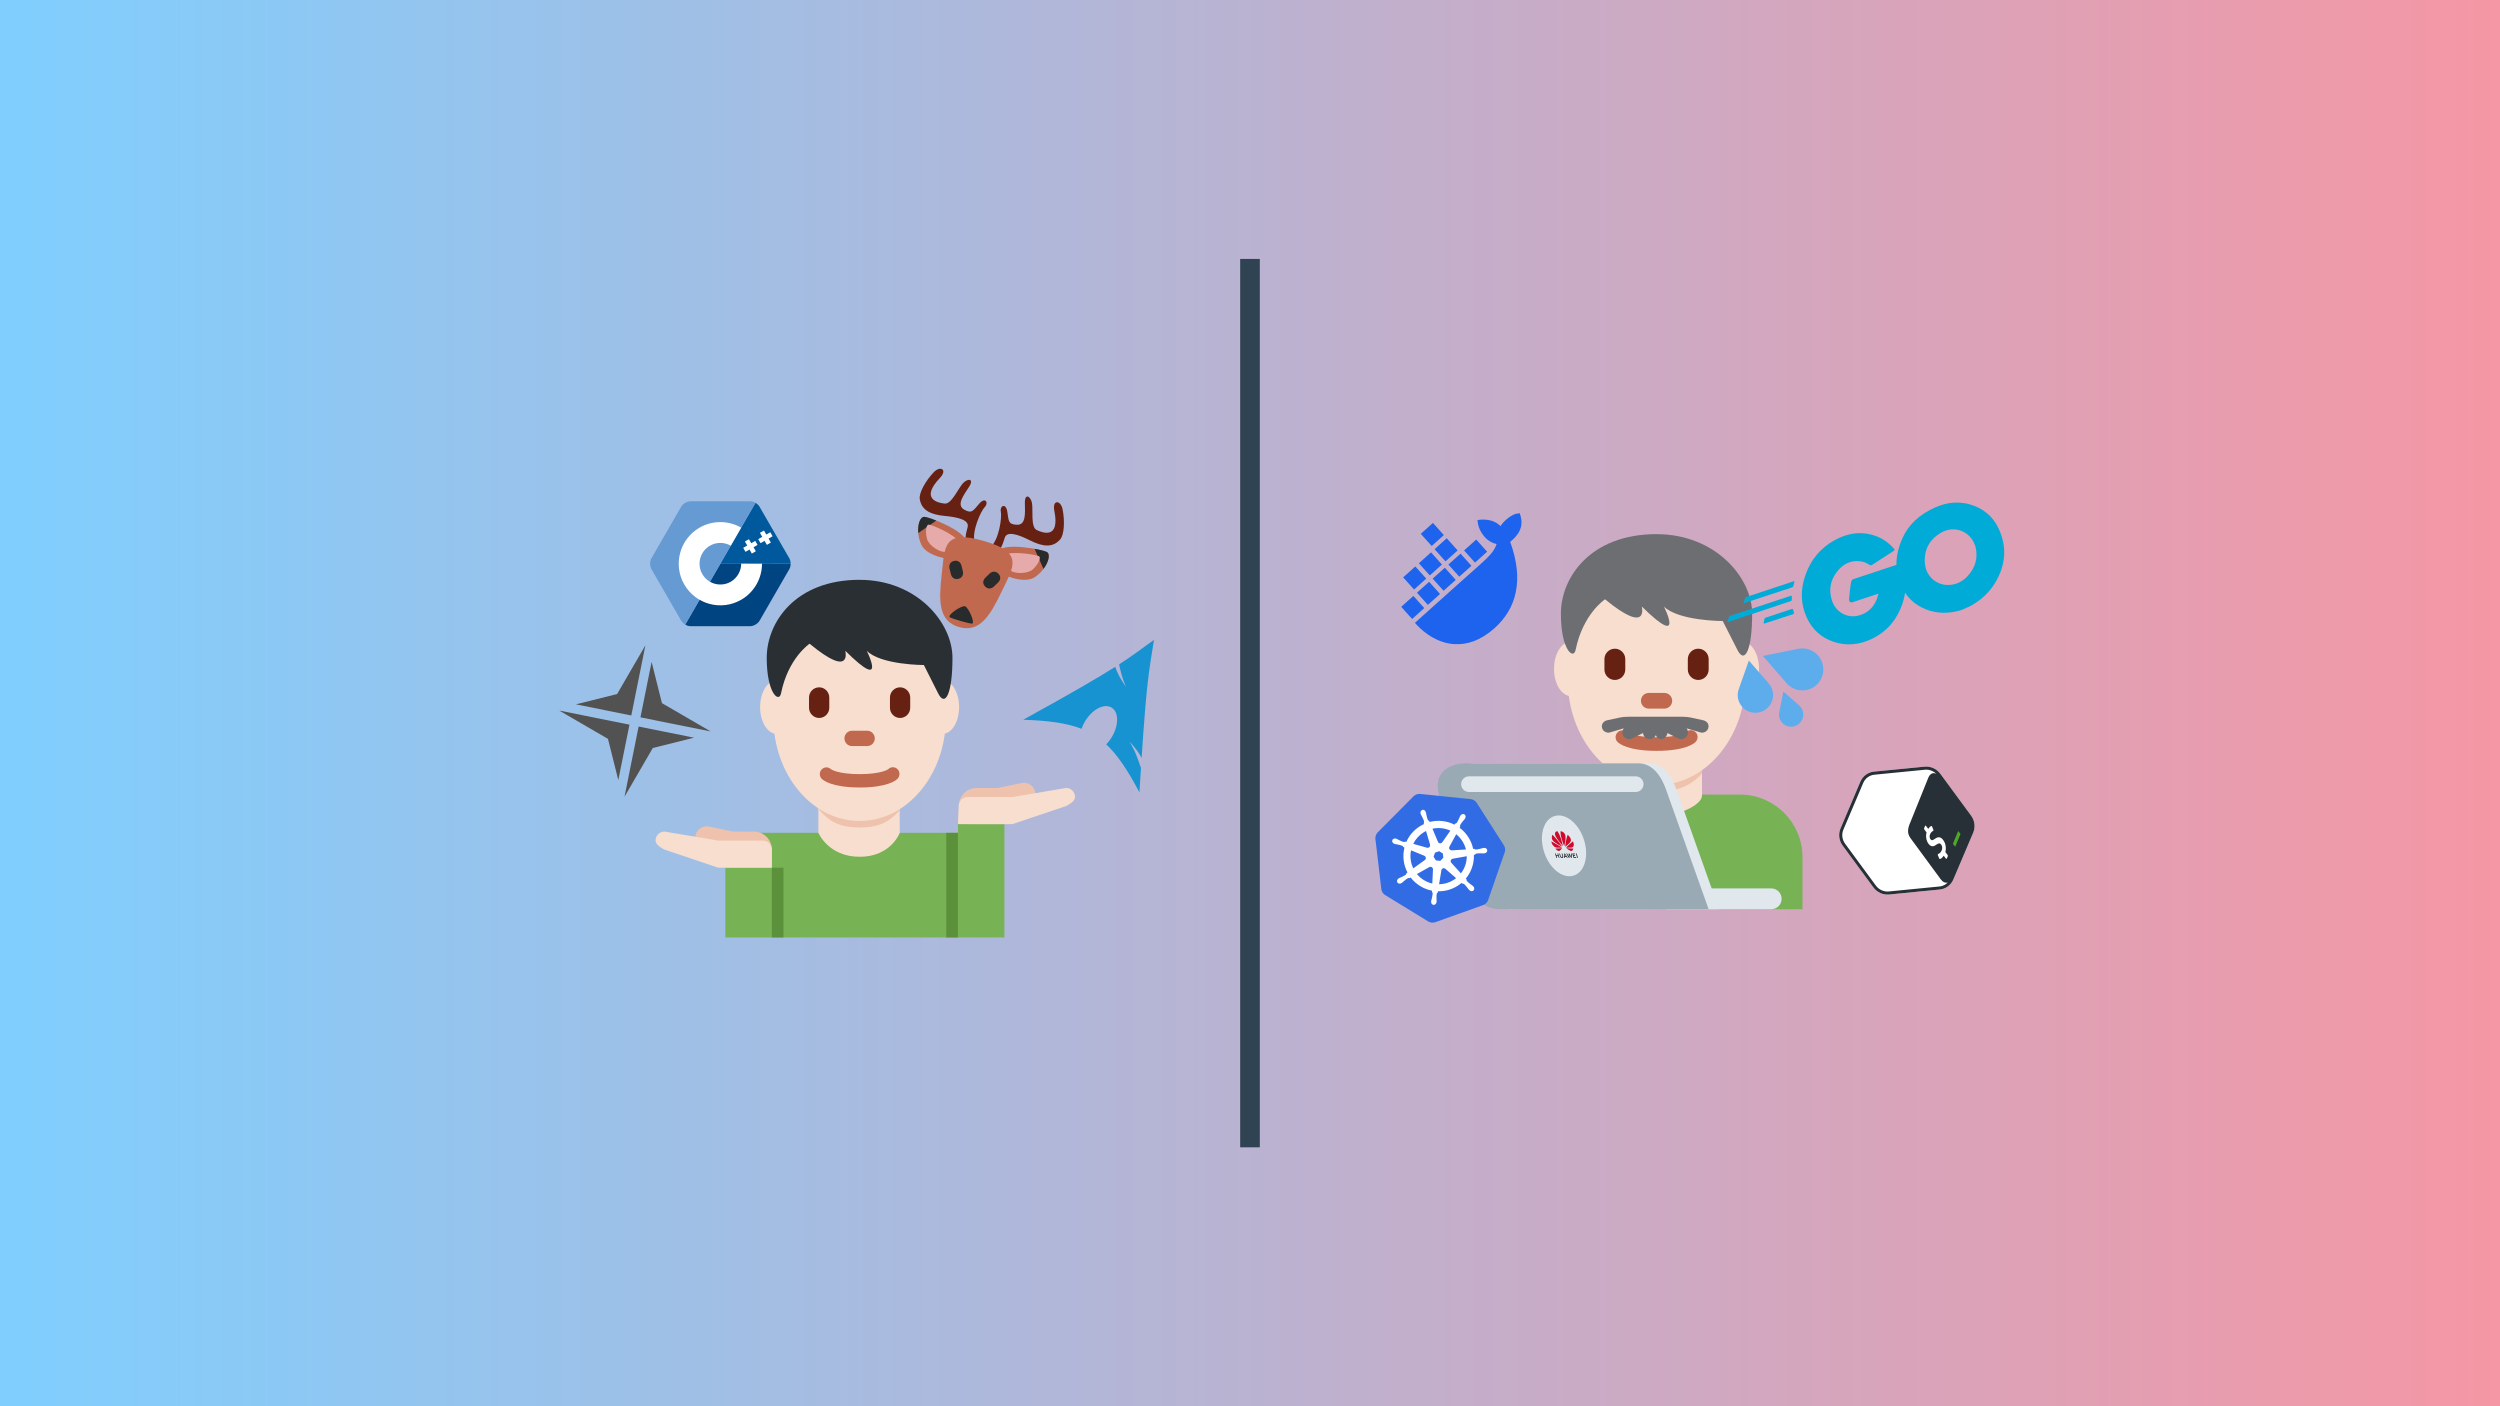 <?xml version="1.0" encoding="UTF-8"?>
<svg width="320" height="180" version="1.1" viewBox="0 0 84.667 47.625" xmlns="http://www.w3.org/2000/svg" xmlns:xlink="http://www.w3.org/1999/xlink"><defs><style type="text/css"><![CDATA[
    .fil0 {fill:black}
    .fil1 {fill:black;fill-rule:nonzero}
   ]]></style><rect id="b" x="303.4" y="517.5" width="14" height="12"/><filter id="l" x="55.5" y="496" width="29" height="28" filterUnits="userSpaceOnUse"><feColorMatrix values="1 0 0 0 0  0 1 0 0 0  0 0 1 0 0  0 0 0 1 0"/></filter><filter id="k" x="404" y="189" width="23" height="13.1" filterUnits="userSpaceOnUse"><feColorMatrix values="1 0 0 0 0  0 1 0 0 0  0 0 1 0 0  0 0 0 1 0"/></filter><filter id="j" x="445" y="188.2" width="12.8" height="17.8" filterUnits="userSpaceOnUse"><feColorMatrix values="1 0 0 0 0  0 1 0 0 0  0 0 1 0 0  0 0 0 1 0"/></filter><filter id="i" x="483" y="187.1" width="14.4" height="11.9" filterUnits="userSpaceOnUse"><feColorMatrix values="1 0 0 0 0  0 1 0 0 0  0 0 1 0 0  0 0 0 1 0"/></filter><filter id="h" x="483.3" y="187.1" width="11.9" height="11.9" filterUnits="userSpaceOnUse"><feColorMatrix values="1 0 0 0 0  0 1 0 0 0  0 0 1 0 0  0 0 0 1 0"/></filter><filter id="g" x="560" y="189.4" width="25" height="25" filterUnits="userSpaceOnUse"><feColorMatrix values="1 0 0 0 0  0 1 0 0 0  0 0 1 0 0  0 0 0 1 0"/></filter><filter id="f" x="519.5" y="150.8" width="25" height="25" filterUnits="userSpaceOnUse"><feColorMatrix values="1 0 0 0 0  0 1 0 0 0  0 0 1 0 0  0 0 0 1 0"/></filter><filter id="e" x="557.5" y="150.8" width="25" height="25" filterUnits="userSpaceOnUse"><feColorMatrix values="1 0 0 0 0  0 1 0 0 0  0 0 1 0 0  0 0 0 1 0"/></filter><filter id="d" x="5.6" y="337.6" width="24" height="23.8" filterUnits="userSpaceOnUse"><feColorMatrix values="1 0 0 0 0  0 1 0 0 0  0 0 1 0 0  0 0 0 1 0"/></filter><filter id="c" x="53.4" y="338.5" width="19.6" height="19" filterUnits="userSpaceOnUse"><feColorMatrix values="1 0 0 0 0  0 1 0 0 0  0 0 1 0 0  0 0 0 1 0"/></filter><style>.cls-1 {
        fill: #1d63ed;
        stroke-width: 0px;
      }</style><linearGradient id="a" x2="84.667" y1="23.812" y2="23.812" gradientUnits="userSpaceOnUse"><stop stop-color="#009fff" offset="0"/><stop stop-color="#ec2f4b" offset="1"/></linearGradient></defs><path d="m0-9.375e-5h84.667v47.625h-84.667z" fill="url(#a)" opacity=".5" stroke-width="3.815"/><path d="m42.001 8.769h0.665v30.087h-0.665z" fill="#304352" stroke-width=".219"/><g stroke-width=".353"><path d="m61.044 30.793v-1.765c0-1.17-0.948-2.118-2.118-2.118h-5.647c-1.169 0-2.118 0.948-2.118 2.118v1.765z" fill="#77b255"/><path d="m54.563 26.948c0 0.316 0.833 0.703 1.539 0.703s1.539-0.388 1.539-0.703v-1.347h-3.078v1.347z" fill="#f7dece"/><path d="m54.561 26.195c0.429 0.485 0.961 0.616 1.54 0.616 0.579 0 1.11-0.132 1.54-0.616v-1.232h-3.081v1.232z" fill="#eec2ad"/><path d="m53.788 22.652c0 0.511-0.259 0.925-0.579 0.925s-0.579-0.414-0.579-0.925c0-0.511 0.259-0.926 0.579-0.926 0.319-3.52e-4 0.579 0.414 0.579 0.926m5.785 0c0 0.511-0.259 0.925-0.579 0.925-0.319 0-0.579-0.414-0.579-0.925 0-0.511 0.259-0.926 0.579-0.926 0.32-3.52e-4 0.579 0.414 0.579 0.926" fill="#f7dece"/><path d="m53.094 23.014c0-1.973 1.347-3.572 3.008-3.572s3.008 1.6 3.008 3.572c0 1.973-1.347 3.572-3.008 3.572-1.661-3.53e-4 -3.008-1.6-3.008-3.572" fill="#f7dece"/><path d="m56.102 25.429c-0.972 0-1.271-0.249-1.32-0.299-0.09-0.09-0.09-0.237 0-0.327 0.088-0.088 0.228-0.09 0.318-0.008 0.018 0.013 0.254 0.172 1.002 0.172 0.777 0 1.001-0.171 1.003-0.173 0.09-0.09 0.232-0.086 0.322 0.005 0.09 0.09 0.085 0.241-0.005 0.331-0.05 0.05-0.348 0.299-1.32 0.299" fill="#c1694f"/><path d="m54.69 23.028c-0.194 0-0.353-0.159-0.353-0.353v-0.353c0-0.194 0.159-0.353 0.353-0.353s0.353 0.159 0.353 0.353v0.353c0 0.194-0.159 0.353-0.353 0.353m2.824 0c-0.194 0-0.353-0.159-0.353-0.353v-0.353c0-0.194 0.159-0.353 0.353-0.353s0.353 0.159 0.353 0.353v0.353c0 0.194-0.159 0.353-0.353 0.353" fill="#662113"/><path d="m56.367 23.998h-0.529c-0.146 0-0.265-0.119-0.265-0.265s0.119-0.265 0.265-0.265h0.529c0.146 0 0.265 0.119 0.265 0.265s-0.119 0.265-0.265 0.265" fill="#c1694f"/><path d="m60.338 30.44c0 0.195-0.158 0.353-0.353 0.353h-3.53c-0.195 0-0.353-0.158-0.353-0.353s0.158-0.353 0.353-0.353h3.53c0.195 0 0.353 0.158 0.353 0.353z" fill="#e1e8ed"/><path d="m55.834 25.851h-5.817c-0.538 0-1.228 0.272-0.875 1.246l1.084 2.991c3.53e-4 0 0.14 0.704 0.934 0.704h7.059l-1.412-3.967c-0.155-0.467-0.436-0.974-0.974-0.974z" fill="#e1e8ed"/><path d="m55.481 25.851h-5.817c-0.538 0-1.228 0.272-0.875 1.246l1.084 2.991c3.53e-4 0 0.14 0.704 0.934 0.704h7.059l-1.412-3.967c-0.155-0.467-0.436-0.974-0.974-0.974z" fill="#99aab5"/><path d="m53.638 28.422c0.185 0.555 0.035 1.105-0.335 1.228-0.37 0.124-0.82-0.226-1.004-0.781s-0.035-1.105 0.335-1.228c0.37-0.123 0.82 0.226 1.004 0.781zm1.758-1.6h-5.647c-0.146 0-0.265-0.119-0.265-0.265s0.119-0.265 0.265-0.265h5.647c0.146 0 0.265 0.119 0.265 0.265s-0.119 0.265-0.265 0.265z" fill="#e1e8ed"/></g><path d="m57.698 24.396-0.448-0.097c-0.143-0.034-0.414-0.025-0.542-0.025h-1.302c-0.128 0-0.399-0.008-0.542 0.025l-0.447 0.097c-0.123 0.036-0.194 0.139-0.159 0.261 0.029 0.102 0.122 0.156 0.222 0.156 0.021 0 0.042-0.009 0.064-0.015l0.447-0.131c-0.05 0.067-0.064 0.157-0.023 0.239 0.041 0.08 0.122 0.127 0.207 0.127 0.035 0 0.07-0.009 0.103-0.025l0.365-0.183c0.008 0.076 0.049 0.146 0.122 0.183 0.033 0.016 0.069 0.024 0.103 0.024 0.085 0 0.167-0.047 0.207-0.128l0.024-0.049-0.019 0.049c0.04 0.081 0.079 0.128 0.164 0.128 0.035 0 0.07-0.008 0.103-0.024 0.073-0.037 0.114-0.107 0.122-0.183l0.365 0.183c0.034 0.017 0.069 0.025 0.103 0.025 0.085 0 0.167-0.047 0.207-0.127 0.04-0.081 0.027-0.171-0.023-0.239l0.447 0.131c0.021 0.006 0.043 0.015 0.064 0.015 0.101 0 0.193-0.054 0.222-0.156 0.035-0.122-0.036-0.226-0.159-0.261zm-1.597-6.306c1.994 0 3.239 1.471 3.239 2.697s-0.249 1.716-0.498 1.226l-0.498-0.981s-1.495 0-1.993-0.491c0 0 0.748 1.471-0.748 0 0 0 0.249 0.981-1.246-0.245 0 0-0.748 0.49-0.997 1.716-0.069 0.34-0.498 0-0.498-1.226-3.54e-4 -1.226 0.996-2.697 3.239-2.697" fill="#6d6e71" stroke-width=".353"/><path d="m60.898 21.973-1.194 0.242 0.78 0.899c0.161 0.202 0.426 0.309 0.696 0.255 0.384-0.078 0.633-0.453 0.555-0.839-0.078-0.385-0.453-0.635-0.837-0.557zm-0.995 1.173-0.675-0.776-0.334 0.946c-0.081 0.202-0.049 0.441 0.103 0.617 0.217 0.25 0.596 0.277 0.846 0.059 0.25-0.217 0.277-0.596 0.059-0.846zm1.026 0.74-0.531-0.464-0.137 0.678c-0.036 0.146 0.008 0.306 0.129 0.411 0.171 0.15 0.431 0.131 0.58-0.041 0.149-0.173 0.131-0.434-0.04-0.583z" fill="#5dadec" stroke-width=".075"/><path d="m52.886 28.905 0.026 0.085c0.007 0.024 0.001 0.037-0.017 0.037-0.018 0-0.032-0.013-0.04-0.038l-0.026-0.083h-0.025l0.026 0.084c0.013 0.042 0.039 0.065 0.073 0.065 0.034 0 0.046-0.024 0.033-0.067l-0.025-0.083zm0.092 0-0.009 0.148h0.025l0.002-0.029 9.3e-5 -0.002h0.056l0.02 0.031h0.026l-0.099-0.147-7.49e-4 -8.74e-4zm0.148 0 0.003 0.102-0.058-0.102h-0.027l0.088 0.148h0.021l-0.002-0.097 0.058 0.097h0.021l-0.002-0.148h-0.026l0.004 0.102-0.059-0.102zm0.244 0 0.045 0.148h0.025l-0.045-0.148zm-0.706 9e-6 0.045 0.148h0.025l-0.018-0.06h0.056l0.018 0.06h0.025l-0.045-0.148h-0.025l0.018 0.06h-0.056l-0.018-0.06zm0.583 1e-4 0.045 0.148h0.093l-0.008-0.027h-0.068l-0.011-0.037h0.045l-0.008-0.027h-0.045l-0.009-0.03h0.066l-0.008-0.027zm-0.248 0.037 0.033 0.049h-6.3e-5l0.002 0.004h-0.038l1.51e-4 -0.004h-2e-5z" fill="#232527" stroke-width="1.334"/><path d="m52.745 28.15c-0.01 0.001-0.034 0.008-0.034 0.008h-1e-5c-0.055 0.019-0.049 0.084-0.049 0.084 4.36e-4 0.011 0.003 0.022 0.005 0.033l0.004 0.015c0.008 0.022 0.017 0.039 0.017 0.039 0.053 0.107 0.206 0.284 0.238 0.321 2e-3 0.002 0.003 0.001 0.003 0.001 2e-3 -7.61e-4 0.001-0.004 0.001-0.004l4.8e-5 1.3e-5c-0.088-0.394-0.187-0.498-0.187-0.498zm0.108 0s-0.036 0.104 0.118 0.498h4.4e-5c1e-3 0.003 0.003 0.003 0.003 0.003 0.003 1e-3 0.003-0.002 0.003-0.002l1.9e-5 2.6e-5c0.01-0.038 0.055-0.213 0.042-0.32 0 0-0.005-0.052-0.026-0.087 0 0-0.035-0.067-0.101-0.084 0 0-0.019-0.005-0.038-0.008zm-0.275 0.118s-0.037 0.066-0.019 0.135h2.2e-5l0.003 0.011c2.85e-4 7.91e-4 5.64e-4 0.002 8.52e-4 0.002 0.02 0.056 0.065 0.089 0.065 0.089 0.077 0.066 0.239 0.15 0.276 0.169 5.05e-4 2e-4 0.002 8.44e-4 0.003-6.19e-4 0 0 3.62e-4 -4.58e-4 3.39e-4 -0.001l-5.32e-4 -0.002c-5.4e-5 -1e-4 -1.29e-4 -2e-4 -2.03e-4 -3.09e-4h1e-5c-0.157-0.228-0.329-0.402-0.329-0.402zm0.514 0s-0.066 0.173-0.083 0.401l2.9e-5 -1.2e-5s-2.19e-4 0.003 2e-3 0.004c0 0 6.33e-4 4.5e-4 0.001 6.32e-4h0.001c1.94e-4 -7.6e-5 3.95e-4 -1.74e-4 5.67e-4 -3.62e-4l7e-6 2.5e-5c0.027-0.019 0.137-0.102 0.173-0.168 0 0 0.025-0.034 0.01-0.089-0.019-0.077-0.105-0.147-0.105-0.147zm0.176 0.227s-0.155 0.125-0.23 0.206l1.4e-5 1.3e-5 3.1e-5 2.6e-5s-0.001 0.002 3.9e-5 4e-3c0 0 0.002 2e-3 0.003 2e-3l4e-6 1.3e-5c0.036 7.5e-5 0.171 2.57e-4 0.175-5.04e-4 0 0 0.017-8.42e-4 0.036-0.011 0 0 0.043-0.018 0.048-0.084 0 0 0.003-0.028-0.009-0.066l-5.01e-4 -0.002c-0.005-0.015-0.011-0.031-0.021-0.049zm-0.727 5.83e-4c0.002 0.066 0.042 0.118 0.042 0.118 0.044 0.063 0.097 0.082 0.097 0.082 0.025 0.011 0.047 0.011 0.047 0.011 0.004 7.47e-4 0.135 7.5e-5 0.171-1.25e-4 0.002-1.3e-5 0.002-0.002 0.002-0.002 4.3e-5 -2e-4 7.4e-5 -4e-4 5.9e-5 -5.83e-4l-5e-4 -0.002c-6.29e-4 -0.001-0.002-0.002-0.002-0.002l1.9e-5 -1.3e-5c-0.125-0.081-0.356-0.205-0.356-0.205zm0.359 0.232-0.225 0.01c0.041 0.053 0.095 0.094 0.134 0.081 0.027-0.009 0.077-0.066 0.094-0.085l-9.7e-5 -7.4e-5c0.001-0.002 8.2e-5 -0.003 8.2e-5 -0.003-0.001-0.002-0.004-0.002-0.004-0.002zm0.151 2e-4 8e-6 1e-4s-0.002 3.06e-4 -0.002 0.002c0 0 2.67e-4 0.002 2e-3 0.004l-1.5e-5 2.4e-5c0.028 0.019 0.111 0.074 0.146 0.085 0 0 0.005 2e-3 0.014 0.002h0.005c0.021-8.99e-4 0.054-0.014 0.067-0.084z" fill="#cf0a2c" stroke-width="1.334"/><path class="cls-1" d="m51.371 17.394c-0.15 0.021-0.42 0.214-0.555 0.423-0.169-0.169-0.395-0.237-0.68-0.217l-0.1 0.014 0.015 0.1c0.029 0.197 0.143 0.392 0.289 0.531 0.092 0.084 0.217 0.158 0.346 0.178-0.112 0.343-0.353 0.505-1.302 1.356l-1.465 1.314c0.188 0.218 0.592 0.599 1.155 0.7 0.062 0.011 0.126 0.018 0.192 0.022 0.404 0.022 0.867-0.11 1.349-0.541 0.735-0.658 1.008-1.619 0.53-2.922 0.128-0.111 0.479-0.388 0.359-0.849-7.79e-4 -0.009-0.033-0.121-0.033-0.121l-0.099 0.014zm-2.971 2.31-0.412 0.369 0.369 0.412 0.412-0.369zm0.532-0.477-0.412 0.369 0.369 0.412 0.412-0.369zm0.532-0.477-0.412 0.369 0.369 0.412 0.412-0.369zm0.532-0.477-0.412 0.369 0.369 0.412 0.412-0.369zm-2.129 1.909-0.412 0.369 0.369 0.412 0.412-0.369zm0.066-0.998-0.412 0.369 0.369 0.412 0.412-0.369zm0.532-0.477-0.412 0.369 0.369 0.412 0.412-0.369zm0.532-0.477-0.412 0.369 0.369 0.412 0.412-0.369zm-0.467-0.52-0.412 0.369 0.369 0.412 0.412-0.369z"/><path d="m47.961 26.91a0.291 0.294 70.347 0 0-0.096 0.065l-1.2 1.208a0.291 0.294 70.347 0 0-0.083 0.24l0.198 1.68a0.291 0.294 70.347 0 0 0.113 0.197 0.291 0.294 70.347 0 0 0.024 0.016l1.446 0.887a0.291 0.294 70.347 0 0 0.253 0.026l1.606-0.574a0.291 0.294 70.347 0 0 0.179-0.18l0.556-1.603a0.291 0.294 70.347 0 0-0.029-0.251l-0.912-1.425a0.291 0.294 70.347 0 0-0.216-0.133l-1.694-0.174a0.291 0.294 70.347 0 0-0.144 0.021z" fill="#326ce5" stroke-width=".006"/><path d="m48.164 27.433c-0.048 0.017-0.071 0.074-0.052 0.127 2.92e-4 8.16e-4 7.37e-4 0.002 1e-3 0.002 0.003 0.007 0.005 0.016 0.008 0.022 0.012 0.03 0.027 0.051 0.041 0.078 0.029 0.058 0.053 0.106 0.066 0.154 0.003 0.019-0.005 0.04-0.012 0.055l0.011 0.037c-0.05 0.023-0.1 0.049-0.148 0.08-0.207 0.131-0.359 0.316-0.45 0.525-0.012-0.003-0.033-0.009-0.039-0.011-0.015 0.008-0.029 0.018-0.053 0.013-0.048-0.012-0.096-0.036-0.154-0.064-0.027-0.014-0.048-0.028-0.079-0.04-0.007-0.003-0.017-0.006-0.025-0.009-0.023-8e-3 -0.047-0.008-0.068-0.001-0.027 0.009-0.049 0.028-0.058 0.055-0.016 0.048 0.013 0.102 0.067 0.12 5.42e-4 1.85e-4 0.001 2.86e-4 0.002 4.62e-4 0.007 0.003 0.016 6e-3 0.023 8e-3 0.031 0.009 0.057 0.011 0.087 0.016 0.063 0.013 0.116 0.025 0.161 0.044 0.018 0.009 0.03 0.034 0.035 0.044l0.037 0.015c-0.069 0.277-0.039 0.577 0.102 0.844l-0.033 0.024c-0.005 0.016-0.012 0.04-0.024 0.051-0.04 0.03-0.088 0.053-0.146 0.081-0.028 0.013-0.053 0.02-0.081 0.036-0.006 0.004-0.015 0.009-0.021 0.014-2.34e-4 1.41e-4 -4.42e-4 3.02e-4 -6.74e-4 4.49e-4 -3.63e-4 2.33e-4 -8.14e-4 6.11e-4 -0.001 8.33e-4 -0.047 0.031-0.063 0.089-0.036 0.132 0.027 0.042 0.087 0.053 0.134 0.023 3.4e-4 -2.17e-4 8.73e-4 -4.23e-4 0.001-6.47e-4 5.32e-4 -3.4e-4 9.42e-4 -8.03e-4 0.002-0.001 0.007-0.004 0.015-0.009 0.021-0.013 0.027-0.019 0.044-0.038 0.067-0.058 0.05-0.041 0.091-0.075 0.135-0.098 0.019-0.008 0.044-0.002 0.056-1.97e-4l0.035-0.02c0.183 0.238 0.443 0.391 0.722 0.445l-0.002 0.043c0.011 0.013 0.024 0.03 0.025 0.046-0.001 0.05-0.014 0.106-0.028 0.169-0.007 0.029-0.017 0.054-0.022 0.086-0.001 0.008-0.002 0.019-0.003 0.027-0.005 0.056 0.031 0.105 0.081 0.11 0.05 0.005 0.096-0.036 0.102-0.092 1e-5 -7.9e-5 1.1e-4 -1.71e-4 1.19e-4 -2.51e-4 4e-6 -5.9e-5 -7.1e-5 -1.25e-4 -6.6e-5 -1.85e-4 8.75e-4 -0.008 0.002-0.018 0.003-0.026 0.002-0.032-0.002-0.058-0.003-0.088 0.002-0.066-0.007-0.131 0.011-0.179 5e-3 -0.013 0.018-0.022 0.031-0.032l0.007-0.043c0.228 0.005 0.461-0.054 0.667-0.186 0.047-0.03 0.091-0.063 0.133-0.098 9e-3 0.008 0.026 0.023 0.03 0.027 0.017-4.71e-4 0.034-0.004 0.054 0.011 0.038 0.032 0.071 0.074 0.111 0.124 0.018 0.024 0.031 0.047 0.054 0.07 0.005 0.005 0.013 0.013 0.019 0.018 0.04 0.04 0.102 0.042 0.137 0.006 0.035-0.036 0.032-0.097-0.007-0.136-0.006-0.006-0.014-0.014-0.02-0.019-0.024-0.022-0.047-0.034-0.071-0.052-0.051-0.04-0.093-0.072-0.126-0.11-0.015-0.02-0.012-0.037-0.012-0.053-0.005-0.003-0.019-0.021-0.027-0.03 0.189-0.227 0.285-0.516 0.275-0.806 0.012-0.002 0.033-0.006 0.039-0.007 0.01-0.013 0.018-0.029 0.042-0.035 0.049-0.01 0.102-0.01 0.167-0.009 0.03 6.9e-4 0.056 0.005 0.088 0.002 0.007-5.6e-4 0.016-0.002 0.024-0.003 6.26e-4 -6.5e-5 0.001 3.5e-5 0.002-4e-5 4.18e-4 -5.2e-5 9.61e-4 -2.3e-4 0.001-2.78e-4 0.055-0.007 0.095-0.053 0.089-0.103-6e-3 -0.05-0.055-0.085-0.111-0.079-8e-3 9.63e-4 -0.02 0.002-0.027 0.003-0.032 0.005-0.056 0.015-0.085 0.023-0.063 0.015-0.115 0.028-0.164 0.03-0.021-5.6e-4 -0.041-0.018-0.051-0.024l-0.039 0.002c-0.029-0.138-0.082-0.272-0.163-0.398-0.081-0.127-0.182-0.233-0.296-0.317 0.006-0.011 0.018-0.032 0.021-0.039-0.004-0.016-0.011-0.032-0.001-0.055 0.023-0.044 0.056-0.086 0.096-0.136 0.019-0.023 0.039-0.041 0.057-0.068 0.004-0.006 0.009-0.015 0.014-0.022 0.03-0.048 0.019-0.109-0.024-0.135-0.043-0.027-0.102-0.01-0.132 0.038-0.004 0.007-0.01 0.016-0.014 0.022-0.016 0.028-0.023 0.053-0.036 0.081-0.027 0.059-0.05 0.107-0.079 0.147-0.013 0.016-0.039 0.021-0.051 0.025l-0.025 0.035c-0.258-0.13-0.559-0.164-0.843-0.091-0.005-0.011-0.013-0.032-0.016-0.038-0.015-0.007-0.032-0.011-0.044-0.033-0.02-0.045-0.032-0.098-0.046-0.161-0.006-0.03-0.008-0.056-0.018-0.087-0.002-0.007-0.006-0.017-9e-3 -0.025-0.019-0.053-0.073-0.082-0.121-0.065zm0.131 0.71 0.137 0.463-0.002 0.002c0.013 0.041-0.009 0.086-0.05 0.1-0.017 6e-3 -0.034 0.006-0.05 0.001l-6.08e-4 6.34e-4 -0.467-0.131c0.074-0.153 0.191-0.289 0.346-0.387 0.028-0.018 0.057-0.034 0.087-0.049zm0.217-0.077c0.206-0.046 0.42-0.022 0.608 0.065l-0.276 0.395-0.002-9.2e-5c-0.024 0.036-0.073 0.046-0.11 0.023-0.015-0.009-0.026-0.023-0.032-0.038l-4.36e-4 -5.2e-5zm-0.724 0.732 0.449 0.183 2.91e-4 2e-3c0.04 0.016 0.061 0.06 0.047 0.102-0.006 0.017-0.017 0.031-0.03 0.04l1.59e-4 0.002-0.391 0.281c-0.095-0.195-0.117-0.409-0.075-0.61zm1.528-0.546c0.08 0.064 0.151 0.142 0.209 0.233 0.057 0.09 0.098 0.186 0.123 0.284l-0.483 0.03-1e-3 -0.002c-0.043 0.003-0.081-0.028-0.087-0.071-0.002-0.018 0.002-0.035 0.01-0.049l-5.15e-4 -8.59e-4 0.23-0.423zm-0.716 0.625 0.139-0.05 0.125 0.077 0.017 0.146-0.104 0.105-0.147-0.016-0.079-0.124zm0.579 0.211c0.006-0.002 0.012-4e-3 0.018-5e-3l4.09e-4 -0.001 0.478-0.085c2.24e-4 0.209-0.069 0.415-0.199 0.582l-0.326-0.36 2.9e-4 -9.38e-4c-0.029-0.032-0.029-0.081 0.002-0.112 0.008-0.008 0.017-0.014 0.027-0.018zm-0.757 0.272c0.035-0.012 0.074 0.001 0.094 0.033 0.01 0.015 0.014 0.032 0.013 0.049l0.002 0.001-0.024 0.48c-0.199-0.046-0.384-0.156-0.521-0.322l0.42-0.235 0.001 6.61e-4c0.005-0.003 0.01-5e-3 0.015-0.007zm0.443 0.048c0.012-0.005 0.025-0.007 0.038-0.005 0.018 0.002 0.034 0.009 0.046 0.02l0.002-5.95e-4 0.363 0.319c-0.025 0.02-0.052 0.038-0.079 0.056-0.155 0.098-0.327 0.147-0.498 0.149l0.078-0.476 3.7e-4 -1.32e-4c0.004-0.029 0.024-0.053 0.05-0.063z" color="#000000" fill="#fff" stroke-width=".006" style="text-decoration-line:none;text-indent:0;text-transform:none"/><g stroke-width=".047"><path class="st4" d="m59.069 20.426c-0.018 0.006-0.025-0.002-0.021-0.018l0.054-0.153c0.004-0.016 0.024-0.033 0.042-0.039l1.605-0.531c0.018-0.006 0.027 0.006 0.022 0.023l-0.038 0.142c-0.004 0.016-0.023 0.037-0.036 0.042z"/><path class="st4" d="m58.527 21.064c-0.018 0.006-0.025-0.002-0.021-0.018l0.054-0.153c0.004-0.016 0.024-0.033 0.042-0.039l2.05-0.678c0.018-0.006 0.031 0.005 0.031 0.02l-2.82e-4 0.12c0.002 0.019-0.014 0.034-0.032 0.04z"/><path class="st4" d="m59.752 21.117c-0.018 0.006-0.027-0.006-0.022-0.023l0.026-0.133c0.004-0.016 0.018-0.036 0.036-0.042l0.899-0.297c0.018-0.006 0.031 0.005 0.037 0.023l0.027 0.111c0.006 0.018-0.008 0.037-0.021 0.042z"/><path class="st4" d="m64.118 18.666c-0.259 0.166-0.435 0.283-0.69 0.448-0.061 0.04-0.064 0.046-0.145-0.002-0.093-0.054-0.159-0.087-0.268-0.101-0.329-0.046-0.59 0.085-0.791 0.337-0.24 0.299-0.301 0.643-0.176 1.006 0.123 0.358 0.469 0.573 0.84 0.505 0.319-0.061 0.54-0.253 0.666-0.549 0.024-0.063 0.042-0.129 0.066-0.206-0.162 0.054-0.364 0.12-0.868 0.287-0.094 0.031-0.136-0.02-0.13-0.107 0.012-0.159 0.043-0.428 0.067-0.566 0.005-0.031 0.021-0.087 0.089-0.109 0.229-0.076 1.074-0.355 1.636-0.541 0.031 0.124 0.071 0.246 0.093 0.373 0.058 0.34 0.034 0.677-0.077 1.003-0.182 0.534-0.517 0.939-1.028 1.188-0.421 0.204-0.859 0.254-1.307 0.103-0.416-0.142-0.715-0.412-0.901-0.809-0.22-0.471-0.222-0.959-0.053-1.444 0.181-0.524 0.516-0.929 1.002-1.194 0.397-0.216 0.818-0.301 1.264-0.174 0.29 0.079 0.532 0.238 0.731 0.461 0.04 0.032 0.03 0.06-0.02 0.091z"/><path class="st4" d="m66.428 20.66c-0.412 0.126-0.824 0.133-1.228-0.033-0.341-0.142-0.604-0.379-0.772-0.707-0.249-0.481-0.258-0.977-0.085-1.478 0.185-0.54 0.507-0.896 1.01-1.167 0.432-0.233 0.878-0.33 1.357-0.194 0.435 0.125 0.764 0.381 0.965 0.793 0.277 0.582 0.265 1.134-0.013 1.695-0.197 0.399-0.499 0.709-0.889 0.932-0.114 0.063-0.234 0.107-0.346 0.159zm0.469-2.17c-0.024-0.057-0.039-0.102-0.063-0.144-0.228-0.418-0.72-0.535-1.115-0.295-0.387 0.233-0.569 0.587-0.528 1.042 0.035 0.377 0.323 0.676 0.695 0.713 0.283 0.026 0.526-0.069 0.724-0.269 0.294-0.302 0.392-0.653 0.287-1.047z"/></g><g stroke-width=".009"><path class="st0" transform="rotate(-36.309)" d="m33.038 58.561h4.693v4.693h-4.693z" clip-path="url(#SVGID_108_)" fill="none"/><path class="st1" d="m65.182 25.964-1.715 0.168c-0.205 0.02-0.381 0.149-0.461 0.339l-0.673 1.586c-0.081 0.189-0.054 0.41 0.071 0.579l1.042 1.417c0.124 0.169 0.327 0.261 0.532 0.241l1.714-0.169c0.102-0.01 0.197-0.047 0.277-0.106 0.08-0.059 0.143-0.138 0.184-0.233l0.673-1.585c0.08-0.19 0.054-0.41-0.071-0.579l-1.042-1.417c-0.124-0.169-0.327-0.261-0.532-0.241z" clip-path="url(#SVGID_455_)"/><path class="st2" d="m65.182 25.964-1.715 0.168c-0.102 0.01-0.197 0.047-0.277 0.106-0.08 0.059-0.143 0.138-0.184 0.233l-0.673 1.586c-0.081 0.189-0.054 0.41 0.071 0.579l1.042 1.417c0.124 0.169 0.327 0.261 0.532 0.241l1.714-0.169c0.102-0.01 0.197-0.047 0.277-0.106 0.08-0.059 0.143-0.138 0.184-0.233l0.673-1.585c0.08-0.19 0.054-0.41-0.071-0.579l-1.042-1.417c-0.124-0.169-0.327-0.261-0.532-0.241zm0.499 4.058-1.714 0.169c-0.168 0.016-0.335-0.06-0.437-0.199l-1.042-1.417c-0.102-0.139-0.125-0.321-0.059-0.476l0.673-1.585c0.033-0.076 0.085-0.142 0.15-0.19 0.066-0.048 0.144-0.079 0.226-0.087l1.714-0.169c0.141-0.014 0.282 0.039 0.384 0.139-0.102-0.055-0.208-0.013-0.267 0.124l-0.616 1.528c-0.081 0.186-0.116 0.355 0.008 0.524l1.023 1.392c0.075 0.102 0.164 0.138 0.241 0.11-0.018 0.019-0.037 0.036-0.058 0.052-0.066 0.048-0.145 0.078-0.227 0.086z" clip-path="url(#SVGID_351_)"/><path class="st3" d="m66.313 28.158-0.167 0.397c-0.005 0.01-7e-3 0.02 7.8e-5 0.03l0.057 0.078c0.007 0.01 0.016 0.008 0.021-0.001l0.167-0.405c0.005-0.01-9.06e-4 -0.02-8e-3 -0.029l-0.05-0.069c-0.006-0.01-0.016-9e-3 -0.02 9.06e-4z"/><path class="st1" d="m65.199 27.968c0.006-0.012 0.019-0.012 0.028 1e-3l0.076 0.102c0.03-0.048 0.065-0.081 0.104-0.098 9e-3 -0.003 0.019 0.004 0.025 0.018l0.044 0.108c0.003 0.008 0.004 0.018 0.003 0.026-5.88e-4 0.004-9.8e-4 0.006-0.003 0.009-0.002 0.004-0.004 0.007-0.008 8e-3 -0.018 0.008-0.061 0.027-0.097 0.099-0.038 0.076-0.021 0.144 0.009 0.182 0.035 0.046 0.069 0.043 0.153-0.017 0.111-0.079 0.195-0.066 0.277 0.044 0.082 0.108 0.109 0.268 0.073 0.406l0.077 0.1c0.009 0.013 0.011 0.033 0.005 0.044l-0.035 0.079c-0.006 0.012-0.018 0.012-0.028-2.69e-4l-0.075-0.1c-0.036 0.059-0.085 0.103-0.128 0.114-0.008 0.003-0.018-0.005-0.023-0.017l-0.046-0.109c-4e-3 -0.009-0.005-0.019-3e-3 -0.027 0.001-0.003 0.002-0.006 0.003-0.009 0.003-0.004 5e-3 -0.007 0.009-0.008 0.045-0.015 0.087-0.054 0.114-0.109 0.035-0.07 0.031-0.155-0.012-0.212-0.039-0.051-0.083-0.052-0.151-0.003-0.086 0.064-0.18 0.106-0.276-0.02-0.078-0.104-0.103-0.254-0.068-0.387l-0.076-0.102c-0.009-0.013-0.012-0.032-0.006-0.045z" clip-path="url(#SVGID_455_)"/></g><g stroke-width=".394"><path d="m32.441 27.875 0.007 0.329h-7.883v3.545h9.451v-3.873z" fill="#77b255"/><path d="m27.716 28.204s0.335 0.812 1.398 0.812c1.063 0 1.359-0.812 1.359-0.812l-0.009-1.536-2.747-0.039z" fill="#f7dece"/><path d="m27.742 27.429c0.417 0.475 0.807 0.595 1.369 0.595 0.562 0 0.955-0.12 1.372-0.595v-1.384h-2.741v1.384z" fill="#eec2ad"/><path d="m26.866 23.947c0 0.501-0.252 0.907-0.562 0.907-0.31 0-0.562-0.407-0.562-0.907 0-0.501 0.252-0.908 0.562-0.908 0.31 0 0.562 0.407 0.562 0.908m5.616 0c0 0.501-0.251 0.907-0.561 0.907-0.311 0-0.562-0.407-0.562-0.907 0-0.501 0.252-0.908 0.562-0.908 0.31 0 0.561 0.407 0.561 0.908" fill="#f7dece"/><path d="m26.192 24.301c0-1.934 1.307-3.502 2.921-3.502 1.613 0 2.921 1.568 2.921 3.502 0 1.934-1.307 3.502-2.921 3.502-1.613-3.94e-4 -2.921-1.569-2.921-3.502" fill="#f7dece"/><path d="m29.112 26.669c-0.944 0-1.233-0.244-1.282-0.293-0.087-0.089-0.087-0.232 0-0.321 0.085-0.086 0.221-0.088 0.31-0.007 0.018 0.013 0.247 0.169 0.973 0.169 0.754 0 0.971-0.168 0.973-0.17 0.088-0.088 0.226-0.084 0.313 0.005 0.088 0.089 0.083 0.236-0.005 0.325-0.048 0.049-0.338 0.293-1.282 0.293" fill="#c1694f"/><path d="m29.112 19.637c1.935 0 3.145 1.442 3.145 2.644s-0.242 1.683-0.484 1.202l-0.484-0.961s-1.452 0-1.935-0.482c0 0 0.727 1.442-0.726 0 0 0 0.242 0.962-1.209-0.24 0 0-0.726 0.481-0.968 1.682-0.067 0.334-0.484 0-0.484-1.202 3.94e-4 -1.202 0.968-2.644 3.145-2.644" fill="#292f33"/><path d="m27.742 24.315c-0.188 0-0.343-0.156-0.343-0.346v-0.346c0-0.19 0.154-0.346 0.343-0.346 0.189 0 0.343 0.156 0.343 0.346v0.346c0 0.19-0.154 0.346-0.343 0.346m2.741 0c-0.189 0-0.343-0.156-0.343-0.346v-0.346c0-0.19 0.154-0.346 0.343-0.346 0.188 0 0.343 0.156 0.343 0.346v0.346c0 0.19-0.155 0.346-0.343 0.346" fill="#662113"/><path d="m29.369 25.267h-0.514c-0.142 0-0.257-0.117-0.257-0.26 0-0.143 0.115-0.26 0.257-0.26h0.514c0.141 0 0.257 0.117 0.257 0.26 3.94e-4 0.143-0.115 0.26-0.257 0.26" fill="#c1694f"/><path d="m35.058 26.822c-0.044-0.212-0.25-0.348-0.46-0.305l-0.81 0.17h-0.712c-0.335 0-0.606 0.274-0.606 0.612v0.611h1.515c0.327 0 0.592-0.262 0.603-0.589l0.108-0.022h0.198c0-0.023-0.009-0.044-0.014-0.067 0.135-0.085 0.211-0.245 0.178-0.41z" fill="#eec2ad"/><path d="m36.409 26.992c0-0.169-0.135-0.306-0.303-0.306l-1.818 0.306h-1.515c-0.168 0-0.303 0.137-0.303 0.306l-0.028 0.611 0.634 7.88e-4h1.212l1.818-0.612c3.93e-4 0 0.303-0.137 0.303-0.306z" fill="#f7dece"/><path d="m23.553 28.298c0.043-0.212 0.249-0.348 0.46-0.305l0.81 0.17h0.712c0.335 0 0.606 0.274 0.606 0.612v0.611h-1.515c-0.327 0-0.592-0.262-0.603-0.589l-0.108-0.022h-0.198c0-0.023 0.009-0.044 0.014-0.067-0.135-0.085-0.212-0.245-0.178-0.41z" fill="#eec2ad"/><path d="m22.202 28.468c0-0.169 0.135-0.306 0.303-0.306l1.818 0.306h1.515c0.167 0 0.303 0.137 0.303 0.306v0.612h-1.818l-1.818-0.612s-0.303-0.137-0.303-0.306z" fill="#f7dece"/><path d="m26.14 29.386h0.394v2.363h-0.394zm5.907-1.181h0.394v3.544h-0.394z" fill="#5c913b"/></g><path d="m21.858 21.853-0.958 1.651-1.396 0.35 1.876 0.377zm0.21 0.563-0.378 1.878 2.379 0.478-1.651-0.959zm-3.129 1.648 1.651 0.959 0.35 1.397 0.378-1.878zm2.689 0.541-0.478 2.379 0.958-1.651 1.396-0.35z" fill="#525252" stroke-width=".153"/><path d="m39.081 21.67c-0.443 0.32-0.725 0.535-1.18 0.829 0.04 0.201 0.095 0.441 0.229 0.756-0.19-0.266-0.299-0.481-0.361-0.672-0.575 0.365-1.429 0.862-3.114 1.792 0.849 0.03 1.471 0.11 1.974 0.307 0.033-0.095 0.078-0.192 0.137-0.286l0.013-0.019c0.26-0.393 0.659-0.571 0.893-0.396 0.233 0.175 0.211 0.635-0.048 1.029-0.049 0.074-0.103 0.141-0.159 0.199 0.391 0.366 0.731 0.886 1.124 1.625 0.018-0.299 0.036-0.568 0.052-0.824-0.084-0.228-0.151-0.498-0.386-0.893 0.199 0.211 0.325 0.389 0.408 0.552 0.172-2.614 0.25-2.927 0.418-3.999z" fill="#1793d1" fill-rule="evenodd"/><g stroke-width=".014"><path d="m26.776 19.09c-1.7e-5 -0.066-0.015-0.133-0.044-0.183l-1.01-1.748c-0.029-0.05-0.079-0.096-0.137-0.129l-1.19 2.062z" fill="#00599c"/><path d="m25.723 21.023 1.009-1.749c0.029-0.05 0.044-0.117 0.044-0.183l-2.38 5.6e-4 -1.19 2.062c0.058 0.033 0.122 0.054 0.18 0.054l2.019-4.68e-4c0.116-1.6e-5 0.259-0.082 0.317-0.183z" fill="#004482"/><path d="m25.586 17.03c-0.058-0.033-0.122-0.054-0.18-0.054l-2.019 4.67e-4c-0.116 1.6e-5 -0.259 0.082-0.317 0.183l-1.009 1.749c-0.058 0.101-0.058 0.266 8.5e-5 0.366l1.01 1.748c0.029 0.05 0.079 0.096 0.137 0.129l1.19-2.062z" fill="#659ad2"/><path d="m25.101 20.312c-0.673 0.389-1.537 0.158-1.926-0.516-0.389-0.673-0.158-1.537 0.516-1.926 0.434-0.251 0.975-0.251 1.41-6.78e-4l-0.352 0.611c-0.218-0.125-0.488-0.125-0.705 1.59e-4 -0.337 0.194-0.452 0.626-0.258 0.963 0.194 0.337 0.626 0.452 0.963 0.258 0.217-0.126 0.352-0.36 0.353-0.611l0.705 5.23e-4c-3.6e-4 0.502-0.27 0.97-0.705 1.221z" fill="#fff"/><path d="m25.364 18.261-0.136 0.078 0.078 0.136-0.136 0.078 0.078 0.136 0.136-0.078 0.078 0.136 0.136-0.078-0.078-0.136 0.136-0.078-0.078-0.136-0.136 0.078zm0.509-0.294-0.136 0.078 0.078 0.136-0.136 0.078 0.078 0.136 0.136-0.078 0.078 0.136 0.136-0.078-0.078-0.136 0.136-0.078-0.078-0.136-0.136 0.078z" fill="#fff"/></g><g stroke-width=".139"><path d="m33.008 18.369c-0.105-0.368 0.207-1.057 0.344-1.199 0.137-0.142 0.022-0.35-0.183-0.119s-0.249 0.363-0.518 0.207c-0.269-0.156-0.019-0.482 0.166-0.767 0.19-0.293-0.047-0.297-0.205-0.125-0.158 0.172-0.387 0.714-0.618 0.689-0.232-0.024-0.839-0.154-0.164-0.866 0.272-0.286 0.018-0.434-0.21-0.193-0.274 0.29-0.502 0.695-0.471 0.903 0.055 0.37 0.353 0.529 0.847 0.574 0.494 0.045 0.841 0.15 0.773 0.386-0.072 0.25-0.105 0.471 5.6e-5 0.525 0.105 0.054 0.24-0.016 0.24-0.016zm0.543 0.156c0.285-0.256 0.386-1.006 0.344-1.199-0.041-0.193 0.167-0.308 0.218-0.004 0.051 0.304 0.018 0.44 0.329 0.45 0.311 0.011 0.272-0.399 0.267-0.738-0.005-0.349 0.198-0.227 0.241 0.003 0.043 0.23-0.051 0.81 0.158 0.912 0.209 0.102 0.793 0.315 0.599-0.647-0.078-0.387 0.215-0.377 0.28-0.052 0.078 0.392 0.056 0.855-0.08 1.015-0.243 0.285-0.579 0.261-1.022 0.037-0.443-0.224-0.792-0.319-0.86-0.083-0.072 0.25-0.161 0.455-0.279 0.445-0.118-0.01-0.195-0.141-0.195-0.141z" fill="#662113"/><path d="m32.71 18.343c-0.012 0.343-0.149 0.598-0.491 0.586-0.343-0.012-0.87-0.169-1.015-0.48-0.205-0.442-0.093-0.952 0.099-0.946 0.192 0.007 1.419 0.498 1.407 0.84zm1.108 0.318c-0.172 0.297-0.191 0.586 0.106 0.757 0.297 0.172 0.828 0.319 1.115 0.132 0.409-0.266 0.584-0.758 0.418-0.854-0.166-0.096-1.467-0.332-1.638-0.035z" fill="#c1694f"/><path d="m31.303 17.503c-0.135-0.005-0.23 0.246-0.204 0.55l0.61-0.423c-0.189-0.076-0.347-0.124-0.407-0.126zm4.154 1.194c-0.052-0.03-0.215-0.074-0.42-0.111l0.303 0.682c0.182-0.242 0.234-0.504 0.117-0.571z" fill="#272b2b"/><path d="m32.449 18.341c0.063 0.22-0.16 0.277-0.38 0.34-0.22 0.063-0.609-0.204-0.672-0.424-0.063-0.22-0.038-0.465 0.042-0.488 0.08-0.023 0.946 0.352 1.009 0.572zm1.592 0.457c-0.17 0.153-0.012 0.32 0.141 0.489 0.153 0.17 0.624 0.15 0.795-0.003 0.17-0.153 0.279-0.373 0.223-0.436-0.056-0.062-0.989-0.204-1.159-0.051z" fill="#e6aaaa"/><path d="m33.317 18.319-2.68e-4 -7.7e-5c-1.374-0.395-1.317 0.195-1.423 1.118-0.106 0.923-0.111 1.599 0.585 1.799 0.696 0.2 1.05-0.375 1.45-1.214 0.4-0.838 0.762-1.308-0.612-1.703z" fill="#c1694f"/><path d="m32.155 19.249s-0.05-0.203 0.152-0.253c0.203-0.05 0.253 0.152 0.253 0.152l0.05 0.203s0.05 0.203-0.152 0.253c-0.203 0.05-0.253-0.152-0.253-0.152zm1.362 0.174s0.15-0.145 0.295 0.005c0.145 0.15-0.005 0.295-0.005 0.295l-0.15 0.145s-0.15 0.145-0.295-0.005c-0.145-0.15 0.005-0.295 0.005-0.295zm-1.346 1.484c-0.117-0.061 0.386-0.41 0.509-0.375 0.124 0.036 0.364 0.598 0.233 0.588-0.131-0.01-0.626-0.153-0.742-0.213z" fill="#272b2b"/></g><style type="text/css">.st0{fill:#CF0A2C;}
	.st1{fill:#262729;}</style><style type="text/css">.st0{fill:#CF0A2C;}
	.st1{fill:#262729;}</style><style type="text/css">.st0{clip-path:url(#SVGID_108_);fill:#242728;}
	.st1{clip-path:url(#SVGID_455_);fill:#242728;}
	.st2{clip-path:url(#SVGID_351_);fill:#25282A;}
	.st3{fill:#ADADAD;}
	.st4{fill:#7F7F7F;}
	.st5{fill:#7F7F80;}
	.st6{clip-path:url(#SVGID_505_);fill:#242728;}
	.st7{clip-path:url(#SVGID_201_);fill:#6F6F6F;}
	.st8{clip-path:url(#SVGID_409_);fill:none;stroke:#242728;stroke-width:4;stroke-miterlimit:10;}
	.st9{clip-path:url(#SVGID_381_);fill:none;stroke:#242728;stroke-width:6;stroke-miterlimit:10;}
	.st10{clip-path:url(#SVGID_459_);fill:none;stroke:#242728;stroke-width:4;stroke-miterlimit:10;}
	.st11{mask:url(#mask-4_2_);fill:#ADADAD;}
	.st12{clip-path:url(#SVGID_413_);enable-background:new    ;}
	.st13{clip-path:url(#SVGID_423_);fill:#242728;}
	.st14{clip-path:url(#SVGID_329_);enable-background:new    ;}
	.st15{clip-path:url(#SVGID_223_);enable-background:new    ;}
	.st16{clip-path:url(#SVGID_549_);fill:#262626;}
	.st17{clip-path:url(#SVGID_401_);fill:none;stroke:#242728;stroke-width:6;stroke-miterlimit:10;}
	.st18{clip-path:url(#SVGID_431_);fill:none;stroke:#242728;stroke-width:6;stroke-miterlimit:10;}
	.st19{clip-path:url(#SVGID_363_);fill:#25282A;}
	.st20{mask:url(#mask-2_1_);fill:#ADADAD;}
	.st21{clip-path:url(#SVGID_471_);fill:none;stroke:#242728;stroke-width:6;stroke-miterlimit:10;}
	.st22{font-family:'HuaweiFont-Regular';}
	.st23{mask:url(#mask-2_8_);fill:#ADADAD;}
	.st24{clip-path:url(#SVGID_517_);fill:#242728;}
	.st25{fill-rule:evenodd;clip-rule:evenodd;fill:none;}
	.st26{clip-path:url(#SVGID_281_);fill:#25282A;}
	.st27{clip-path:url(#SVGID_140_);fill:#242728;}
	.st28{filter:url(#l);}
	.st29{clip-path:url(#SVGID_435_);fill:#242728;}
	.st30{clip-path:url(#SVGID_184_);fill:#242728;}
	.st31{clip-path:url(#SVGID_116_);fill:#6F6F6F;}
	.st32{clip-path:url(#SVGID_521_);fill:none;stroke:#242728;stroke-width:6;stroke-miterlimit:10;}
	.st33{clip-path:url(#SVGID_293_);fill:#242728;}
	.st34{clip-path:url(#SVGID_529_);fill:#242728;}
	.st35{clip-path:url(#SVGID_557_);fill:#6F6F6F;}
	.st36{clip-path:url(#SVGID_14_);enable-background:new    ;}
	.st37{fill:none;stroke:#232627;stroke-width:1.5;stroke-miterlimit:10;}
	.st38{clip-path:url(#SVGID_447_);fill:#242728;}
	.st39{clip-path:url(#SVGID_128_);fill:#6F6F6F;}
	.st40{fill-rule:evenodd;clip-rule:evenodd;fill:#ADADAD;}
	.st41{fill:none;stroke:#6F6F6F;stroke-miterlimit:10;}
	.st42{fill-rule:evenodd;clip-rule:evenodd;fill:#7F7F7F;}
	.st43{enable-background:new    ;}
	.st44{clip-path:url(#SVGID_40_);fill:#2F2F2F;}
	.st45{clip-path:url(#SVGID_343_);fill:#25282A;}
	.st46{mask:url(#mask-2_3_);fill:#ADADAD;}
	.st47{clip-path:url(#SVGID_261_);fill:#242728;}
	.st48{clip-path:url(#SVGID_213_);enable-background:new    ;}
	.st49{fill:none;stroke:#FFFFFF;stroke-miterlimit:10;}
	.st50{clip-path:url(#SVGID_475_);fill:none;stroke:#242728;stroke-width:4;stroke-miterlimit:10;}
	.st51{fill:none;stroke:#E0E0E0;stroke-width:1.5;stroke-linecap:round;stroke-linejoin:round;stroke-miterlimit:10;}
	.st52{fill:none;stroke:#FFFFFF;stroke-width:2;}
	.st53{clip-path:url(#SVGID_82_);fill:#010202;}
	.st54{clip-path:url(#SVGID_98_);fill:#242728;}
	.st55{clip-path:url(#SVGID_355_);fill:#25282A;}
	.st56{clip-path:url(#SVGID_297_);fill:#888888;}
	.st57{clip-path:url(#SVGID_509_);fill:#242728;}
	.st58{clip-path:url(#SVGID_479_);fill:#FFFFFF;}
	.st59{clip-path:url(#SVGID_273_);fill:#25282A;}
	.st60{clip-path:url(#SVGID_561_);fill:#262626;}
	.st61{clip-path:url(#SVGID_405_);fill:#242728;}
	.st62{clip-path:url(#SVGID_427_);fill:#242728;}
	.st63{clip-path:url(#SVGID_160_);fill:#6F6F6F;}
	.st64{clip-path:url(#SVGID_397_);fill:#FFFFFF;}
	.st65{fill:#232627;}
	.st66{fill:#242728;}
	.st67{fill:#262729;}
	.st68{clip-path:url(#SVGID_94_);fill:#6F6F6F;}
	.st69{clip-path:url(#SVGID_367_);fill:#25282A;}
	.st70{mask:url(#mask-2_5_);fill:#ADADAD;}
	.st71{fill:#F66F6A;}
	.st72{clip-path:url(#SVGID_321_);fill:#FFFFFF;}
	.st73{clip-path:url(#SVGID_285_);fill:#25282A;}
	.st74{clip-path:url(#SVGID_86_);fill:#FFFFFF;}
	.st75{clip-path:url(#SVGID_483_);fill:none;stroke:#242728;stroke-width:4;stroke-miterlimit:10;}
	.st76{clip-path:url(#SVGID_144_);fill:#242728;}
	.st77{clip-path:url(#SVGID_239_);fill:#D0021B;}
	.st78{clip-path:url(#SVGID_172_);fill:#6F6F6F;}
	.st79{clip-path:url(#SVGID_2_);}
	.st80{clip-path:url(#SVGID_6_);}
	.st81{clip-path:url(#SVGID_8_);}
	.st82{clip-path:url(#SVGID_188_);fill:#242728;}
	.st83{clip-path:url(#SVGID_313_);fill:#242728;}
	.st84{fill:none;stroke:#6F6F6F;stroke-width:1.5;stroke-linecap:round;stroke-linejoin:round;stroke-miterlimit:10;}
	.st85{clip-path:url(#SVGID_32_);fill:#2F2F2F;}
	.st86{clip-path:url(#SVGID_335_);fill:#25282A;}
	.st87{clip-path:url(#SVGID_513_);fill:none;stroke:#242728;stroke-width:4;stroke-miterlimit:10;}
	.st88{clip-path:url(#SVGID_102_);enable-background:new    ;}
	.st89{clip-path:url(#SVGID_253_);fill:#25282A;}
	.st90{clip-path:url(#SVGID_112_);fill:#242728;}
	.st91{opacity:0.6;fill:#ADADAD;}
	.st92{fill:none;stroke:#242728;stroke-width:1.5;stroke-linecap:round;stroke-linejoin:round;stroke-miterlimit:10;}
	.st93{clip-path:url(#SVGID_229_);fill:#D0021B;}
	.st94{clip-path:url(#SVGID_156_);fill:#242728;}
	.st95{clip-path:url(#SVGID_44_);fill:#2F2F2F;}
	.st96{clip-path:url(#SVGID_347_);fill:#25282A;}
	.st97{mask:url(#mask-2_7_);fill:#ADADAD;}
	.st98{clip-path:url(#SVGID_152_);fill:none;stroke:#6F6F6F;stroke-width:2;stroke-miterlimit:10;}
	.st99{clip-path:url(#SVGID_491_);fill:none;stroke:#242728;stroke-width:4;stroke-miterlimit:10;}
	.st100{clip-path:url(#SVGID_301_);fill:#FFFFFF;}
	.st101{clip-path:url(#SVGID_265_);fill:#242728;}
	.st102{fill:#FFFFFF;}
	.st103{fill:none;stroke:#4C4C4E;stroke-width:2;}
	.st104{fill-rule:evenodd;clip-rule:evenodd;fill:#232627;}
	.st105{clip-path:url(#SVGID_553_);fill:#262626;}
	.st106{clip-path:url(#SVGID_389_);fill:none;stroke:#242728;stroke-width:6;stroke-miterlimit:10;}
	.st107{fill-rule:evenodd;clip-rule:evenodd;fill:#242728;}
	.st108{clip-path:url(#SVGID_419_);fill:#242728;}
	.st109{clip-path:url(#SVGID_317_);fill:#888888;}
	.st110{clip-path:url(#SVGID_359_);fill:#25282A;}
	.st111{clip-path:url(#SVGID_439_);fill:none;stroke:#242728;stroke-width:6;stroke-miterlimit:10;}
	.st112{clip-path:url(#SVGID_277_);fill:#25282A;}
	.st113{clip-path:url(#SVGID_120_);fill:#6F6F6F;}
	.st114{clip-path:url(#SVGID_136_);fill:#242728;}
	.st115{fill:#CF0A2C;}
	.st116{fill:none;stroke:#242728;stroke-width:3;stroke-linecap:square;stroke-miterlimit:10;}
	.st117{clip-path:url(#SVGID_164_);fill:#6F6F6F;}
	.st118{clip-path:url(#SVGID_495_);enable-background:new    ;}
	.st119{fill:none;stroke:#6F6F6F;stroke-width:0.5;stroke-miterlimit:10;}
	.st120{clip-path:url(#SVGID_243_);enable-background:new    ;}
	.st121{mask:url(#mask-2_2_);fill:#ADADAD;}
	.st122{clip-path:url(#SVGID_533_);fill:#242728;}
	.st123{clip-path:url(#SVGID_377_);fill:none;stroke:#242728;stroke-width:6;stroke-miterlimit:10;}
	.st124{fill-rule:evenodd;clip-rule:evenodd;fill:#2A2D2E;}
	.st125{opacity:0.9;fill:none;stroke:#E0E0E0;stroke-width:1.5;stroke-linecap:round;stroke-linejoin:round;stroke-miterlimit:10;}
	.st126{fill:none;stroke:#242728;stroke-linecap:round;stroke-linejoin:round;stroke-miterlimit:10;}
	.st127{clip-path:url(#SVGID_325_);fill:#FFFFFF;}
	.st128{clip-path:url(#SVGID_289_);fill:#242728;}
	.st129{clip-path:url(#SVGID_451_);fill:#242728;}
	.st130{clip-path:url(#SVGID_132_);fill:#6F6F6F;}
	.st131{clip-path:url(#SVGID_100_);}
	.st132{clip-path:url(#SVGID_104_);}
	.st133{clip-path:url(#SVGID_106_);}
	.st134{clip-path:url(#SVGID_110_);}
	.st135{clip-path:url(#SVGID_114_);}
	.st136{clip-path:url(#SVGID_118_);}
	.st137{clip-path:url(#SVGID_122_);}
	.st138{clip-path:url(#SVGID_126_);}
	.st139{clip-path:url(#SVGID_130_);}
	.st140{clip-path:url(#SVGID_134_);}
	.st141{clip-path:url(#SVGID_138_);}
	.st142{clip-path:url(#SVGID_142_);}
	.st143{clip-path:url(#SVGID_146_);}
	.st144{clip-path:url(#SVGID_150_);}
	.st145{clip-path:url(#SVGID_154_);}
	.st146{clip-path:url(#SVGID_158_);}
	.st147{clip-path:url(#SVGID_162_);}
	.st148{clip-path:url(#SVGID_166_);}
	.st149{clip-path:url(#SVGID_170_);}
	.st150{clip-path:url(#SVGID_174_);}
	.st151{clip-path:url(#SVGID_178_);}
	.st152{clip-path:url(#SVGID_182_);}
	.st153{clip-path:url(#SVGID_186_);}
	.st154{clip-path:url(#SVGID_190_);}
	.st155{clip-path:url(#SVGID_199_);}
	.st156{clip-path:url(#SVGID_148_);fill:#242728;}
	.st157{clip-path:url(#SVGID_203_);}
	.st158{clip-path:url(#SVGID_207_);}
	.st159{clip-path:url(#SVGID_211_);}
	.st160{clip-path:url(#SVGID_215_);}
	.st161{clip-path:url(#SVGID_217_);}
	.st162{clip-path:url(#SVGID_221_);}
	.st163{clip-path:url(#SVGID_225_);}
	.st164{clip-path:url(#SVGID_227_);}
	.st165{clip-path:url(#SVGID_231_);}
	.st166{clip-path:url(#SVGID_235_);}
	.st167{clip-path:url(#SVGID_237_);}
	.st168{clip-path:url(#SVGID_241_);}
	.st169{clip-path:url(#SVGID_245_);}
	.st170{clip-path:url(#SVGID_247_);}
	.st171{clip-path:url(#SVGID_251_);}
	.st172{clip-path:url(#SVGID_255_);}
	.st173{clip-path:url(#SVGID_259_);}
	.st174{clip-path:url(#SVGID_263_);}
	.st175{clip-path:url(#SVGID_267_);}
	.st176{clip-path:url(#SVGID_271_);}
	.st177{clip-path:url(#SVGID_275_);}
	.st178{clip-path:url(#SVGID_279_);}
	.st179{clip-path:url(#SVGID_283_);}
	.st180{clip-path:url(#SVGID_287_);}
	.st181{clip-path:url(#SVGID_291_);}
	.st182{clip-path:url(#SVGID_295_);}
	.st183{clip-path:url(#SVGID_299_);}
	.st184{clip-path:url(#SVGID_176_);fill:#6F6F6F;}
	.st185{clip-path:url(#SVGID_303_);}
	.st186{clip-path:url(#SVGID_307_);}
	.st187{clip-path:url(#SVGID_311_);}
	.st188{clip-path:url(#SVGID_315_);}
	.st189{clip-path:url(#SVGID_319_);}
	.st190{clip-path:url(#SVGID_323_);}
	.st191{clip-path:url(#SVGID_327_);}
	.st192{clip-path:url(#SVGID_331_);}
	.st193{clip-path:url(#SVGID_333_);}
	.st194{clip-path:url(#SVGID_337_);}
	.st195{clip-path:url(#SVGID_341_);}
	.st196{clip-path:url(#SVGID_345_);}
	.st197{clip-path:url(#SVGID_349_);}
	.st198{clip-path:url(#SVGID_353_);}
	.st199{clip-path:url(#SVGID_357_);}
	.st200{clip-path:url(#SVGID_361_);}
	.st201{clip-path:url(#SVGID_365_);}
	.st202{clip-path:url(#SVGID_369_);}
	.st203{clip-path:url(#SVGID_375_);}
	.st204{clip-path:url(#SVGID_379_);}
	.st205{clip-path:url(#SVGID_383_);}
	.st206{clip-path:url(#SVGID_387_);}
	.st207{clip-path:url(#SVGID_391_);}
	.st208{clip-path:url(#SVGID_395_);}
	.st209{clip-path:url(#SVGID_399_);}
	.st210{fill:#6F6F6F;}
	.st211{clip-path:url(#SVGID_467_);fill:none;stroke:#242728;stroke-width:6;stroke-miterlimit:10;}
	.st212{clip-path:url(#SVGID_403_);}
	.st213{clip-path:url(#SVGID_407_);}
	.st214{clip-path:url(#SVGID_411_);}
	.st215{clip-path:url(#SVGID_415_);}
	.st216{clip-path:url(#SVGID_417_);}
	.st217{clip-path:url(#SVGID_421_);}
	.st218{clip-path:url(#SVGID_425_);}
	.st219{clip-path:url(#SVGID_429_);}
	.st220{clip-path:url(#SVGID_433_);}
	.st221{clip-path:url(#SVGID_437_);}
	.st222{clip-path:url(#SVGID_441_);}
	.st223{clip-path:url(#SVGID_445_);}
	.st224{clip-path:url(#SVGID_449_);}
	.st225{clip-path:url(#SVGID_453_);}
	.st226{clip-path:url(#SVGID_457_);}
	.st227{clip-path:url(#SVGID_461_);}
	.st228{clip-path:url(#SVGID_465_);}
	.st229{clip-path:url(#SVGID_469_);}
	.st230{clip-path:url(#SVGID_473_);}
	.st231{clip-path:url(#SVGID_477_);}
	.st232{clip-path:url(#SVGID_481_);}
	.st233{fill:#D00218;}
	.st234{clip-path:url(#SVGID_485_);}
	.st235{clip-path:url(#SVGID_489_);}
	.st236{clip-path:url(#SVGID_493_);}
	.st237{clip-path:url(#SVGID_497_);}
	.st238{clip-path:url(#SVGID_499_);}
	.st239{clip-path:url(#SVGID_501_);fill:#242728;}
	.st240{clip-path:url(#SVGID_503_);}
	.st241{clip-path:url(#SVGID_507_);}
	.st242{clip-path:url(#SVGID_511_);}
	.st243{clip-path:url(#SVGID_515_);}
	.st244{clip-path:url(#SVGID_519_);}
	.st245{clip-path:url(#SVGID_36_);fill:#2F2F2F;}
	.st246{fill:none;stroke:#E0E0E0;stroke-linecap:round;stroke-linejoin:round;stroke-miterlimit:10;}
	.st247{clip-path:url(#SVGID_523_);}
	.st248{clip-path:url(#SVGID_527_);}
	.st249{clip-path:url(#SVGID_531_);}
	.st250{clip-path:url(#SVGID_535_);}
	.st251{clip-path:url(#SVGID_539_);}
	.st252{clip-path:url(#SVGID_339_);fill:#25282A;}
	.st253{clip-path:url(#SVGID_547_);}
	.st254{clip-path:url(#SVGID_551_);}
	.st255{clip-path:url(#SVGID_555_);}
	.st256{clip-path:url(#SVGID_559_);}
	.st257{fill-rule:evenodd;clip-rule:evenodd;fill:#FFFFFF;}
	.st258{clip-path:url(#SVGID_257_);fill:#242728;}
	.st259{fill:none;stroke:#232627;stroke-width:2;stroke-miterlimit:10;}
	.st260{clip-path:url(#SVGID_197_);fill:#232627;}
	.st261{font-size:15;}
	.st262{clip-path:url(#SVGID_385_);fill:none;stroke:#242728;stroke-width:6;stroke-miterlimit:10;}
	.st263{clip-path:url(#SVGID_373_);fill:none;stroke:#232627;stroke-width:1.5;stroke-miterlimit:10;}
	.st264{fill:none;stroke:#242728;stroke-miterlimit:10;}
	.st265{mask:url(#mask-2_4_);fill:#ADADAD;}
	.st266{clip-path:url(#SVGID_195_);fill:#FFFFFF;}
	.st267{opacity:0.9;fill:none;stroke:#6F6F6F;stroke-width:1.5;stroke-linecap:round;stroke-linejoin:round;stroke-miterlimit:10;}
	.st268{clip-path:url(#SVGID_305_);fill:#FFFFFF;}
	.st269{clip-path:url(#SVGID_269_);fill:#242728;}
	.st270{clip-path:url(#SVGID_90_);fill:#2A2D2E;}
	.st271{clip-path:url(#SVGID_180_);fill:#242728;}
	.st272{clip-path:url(#SVGID_12_);}
	.st273{clip-path:url(#SVGID_16_);}
	.st274{clip-path:url(#SVGID_18_);}
	.st275{clip-path:url(#SVGID_22_);}
	.st276{clip-path:url(#SVGID_26_);}
	.st277{clip-path:url(#SVGID_30_);}
	.st278{clip-path:url(#SVGID_34_);}
	.st279{clip-path:url(#SVGID_38_);}
	.st280{clip-path:url(#SVGID_42_);}
	.st281{clip-path:url(#SVGID_56_);}
	.st282{clip-path:url(#SVGID_78_);}
	.st283{clip-path:url(#SVGID_80_);}
	.st284{clip-path:url(#SVGID_84_);}
	.st285{clip-path:url(#SVGID_88_);}
	.st286{clip-path:url(#SVGID_92_);}
	.st287{clip-path:url(#SVGID_96_);}
	.st288{clip-path:url(#SVGID_219_);fill:#7F7F7F;}
	.st289{clip-path:url(#SVGID_233_);enable-background:new    ;}
	.st290{clip-path:url(#SVGID_24_);fill:#6F6F6F;}
	.st291{opacity:0.9;fill:none;stroke:#242728;stroke-width:1.5;stroke-linecap:round;stroke-linejoin:round;stroke-miterlimit:10;}
	.st292{clip-path:url(#SVGID_371_);fill:#25282A;}
	.st293{clip-path:url(#SVGID_20_);fill:#7F7F7F;}
	.st294{clip-path:url(#SVGID_541_);fill:#FFFFFF;stroke:#000000;stroke-miterlimit:10;}
	.st295{fill:none;stroke:#232627;}
	.st296{fill:none;stroke:#FFFFFF;stroke-width:0.5;stroke-miterlimit:10;}
	.st297{clip-path:url(#SVGID_525_);fill:#242728;}
	.st298{clip-path:url(#SVGID_443_);fill:#242728;}
	.st299{clip-path:url(#SVGID_192_);fill:#242728;}
	.st300{clip-path:url(#SVGID_4_);enable-background:new    ;}
	.st301{mask:url(#SVGID_193_);}
	.st302{clip-path:url(#SVGID_209_);fill:#7F7F7F;}
	.st303{clip-path:url(#SVGID_124_);fill:#6F6F6F;}
	.st304{clip-path:url(#SVGID_393_);fill:none;stroke:#242728;stroke-width:6;stroke-miterlimit:10;}
	.st305{clip-path:url(#SVGID_487_);fill:#242728;}
	.st306{fill-rule:evenodd;clip-rule:evenodd;fill:#6F6F6F;}
	.st307{fill-rule:evenodd;clip-rule:evenodd;fill:#D0021B;}
	.st308{clip-path:url(#SVGID_168_);fill:#6F6F6F;}
	.st309{clip-path:url(#SVGID_309_);fill:#242728;}
	.st310{clip-path:url(#SVGID_10_);fill:#7F7F7F;}
	.st311{clip-path:url(#SVGID_58_);fill:#6F6F6F;}
	.st312{filter:url(#k);}
	.st313{filter:url(#j);}
	.st314{filter:url(#i);}
	.st315{filter:url(#h);}
	.st316{filter:url(#g);}
	.st317{filter:url(#f);}
	.st318{filter:url(#e);}
	.st319{filter:url(#d);}
	.st320{filter:url(#c);}
	.st321{fill:none;stroke:#242728;stroke-width:2;stroke-linecap:square;stroke-miterlimit:10;}
	.st322{clip-path:url(#SVGID_205_);fill:#242728;}
	.st323{clip-path:url(#SVGID_28_);fill:#2F2F2F;}
	.st324{mask:url(#mask-2_6_);fill:#ADADAD;}
	.st325{clip-path:url(#SVGID_537_);fill:#242728;}
	.st326{clip-path:url(#SVGID_249_);fill:#242728;}
	.st327{clip-path:url(#SVGID_463_);fill:none;stroke:#242728;stroke-width:6;stroke-miterlimit:10;}</style><style type="text/css">.st0{fill:#2DBCAF;}
	.st1{fill:#5DC9E1;}
	.st2{fill:#FDDD00;}
	.st3{fill:#CE3262;}
	.st4{fill:#00ACD7;}
	.st5{fill:#FFFFFF;}</style><style type="text/css">.Drop_x0020_Shadow{fill:none;}
	.Round_x0020_Corners_x0020_2_x0020_pt{fill:#FFFFFF;stroke:#1B1B1F;stroke-miterlimit:10;}
	.Live_x0020_Reflect_x0020_X{fill:none;}
	.Bevel_x0020_Soft{fill:url(#b);}
	.Dusk{fill:#FFFFFF;}
	.Foliage_GS{fill:#FFDC00;}
	.Pompadour_GS{fill-rule:evenodd;clip-rule:evenodd;fill:#58AEE2;}
	.st0{fill:none;}
	.st1{fill:#FFFFFF;}
	.st2{fill:#283037;}
	.st3{fill:#4DA825;}</style></svg>
